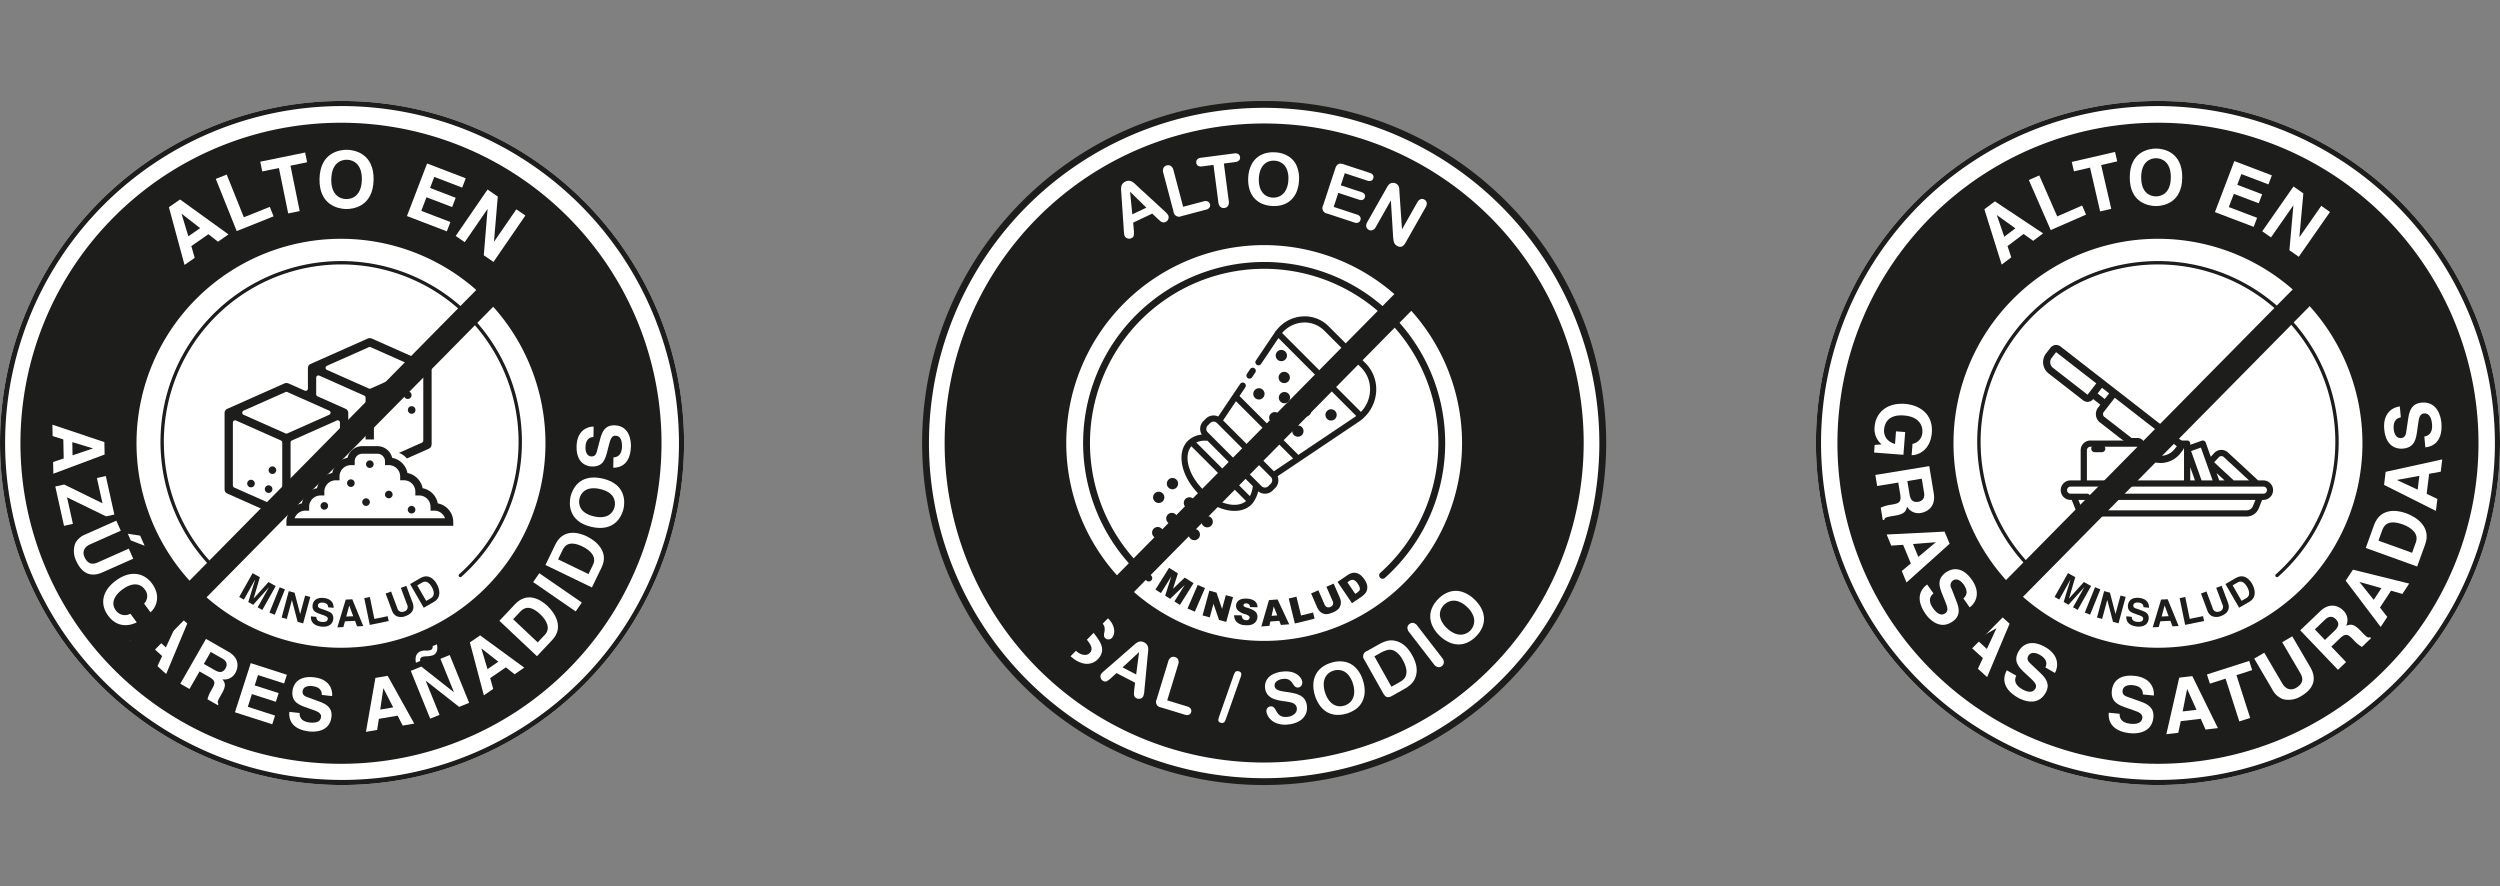 <svg xmlns="http://www.w3.org/2000/svg" width="743.241" height="263.408" viewBox="0 0 743.241 263.408"><rect x="0" y="0" width="743.241" height="263.408" fill="#808080" stroke="none"/><g transform="translate(-553.623 -244.512)"><path d="M655.309,477.9A101.684,101.684,0,1,1,756.995,376.215,101.8,101.8,0,0,1,655.309,477.9" fill="#fff"></path><path d="M654.994,281a95.294,95.294,0,1,0,95.295,95.3A95.295,95.295,0,0,0,654.994,281m-.9,156.079a60.79,60.79,0,1,1,61.687-59.88,60.793,60.793,0,0,1-61.687,59.88" fill="#1d1d1b"></path><path d="M611.51,321.171l-3.027,2.1-4.645-17.16,3.314-2.3,14.4,10.39-3.123,2.168-2.848-2.224-5.078,3.524Zm-1.892-6.406,3.505-2.434-5.482-4.257-.038.026Z" fill="#fff"></path><path d="M626.117,309.108l7.716-3.093,1.127,2.811L624,313.219,617.776,297.7l3.244-1.3Z" fill="#fff"></path><path d="M642.725,307.266l-3.425.7-2.755-13.5-4.953,1.012-.593-2.9,13.336-2.721.59,2.9-4.953,1.01Z" fill="#fff"></path><path d="M656.844,289.044c2.214.048,8.017,1.129,7.847,8.979s-6.016,8.681-8.227,8.633-8.019-1.129-7.849-8.982,6.016-8.678,8.229-8.63m-.319,14.652c1.889.042,4.571-1.066,4.672-5.75s-2.53-5.905-4.417-5.944-4.567,1.065-4.671,5.749,2.53,5.9,4.416,5.945" fill="#fff"></path><path d="M691.028,300.283l-8.293-3.178-1.26,3.287,7.618,2.92-1.058,2.761-7.621-2.915-1.549,4.047,8.662,3.319-1.063,2.764-11.859-4.546,5.99-15.627,11.489,4.406Z" fill="#fff"></path><path d="M707.124,306.738l2.689,1.847-9.476,13.8-2.883-1.98,1.127-13.708-.037-.024-6.757,9.837-2.689-1.847,9.476-13.8,3.035,2.086-1.121,13.371.037.024Z" fill="#fff"></path><path d="M681.85,377.161a1.377,1.377,0,0,0,.032-.231c.043-.2.059-.252.067-.3l-.008-22.762a1.245,1.245,0,0,0-.088-.412l-.043-.1a1.4,1.4,0,0,0-.191-.293,1.321,1.321,0,0,0-.425-.332l-17.043-7.576a.72.72,0,0,1-.091-.021,1.1,1.1,0,0,0-.273-.061c-.171-.039-.24-.056-.306-.064.048.008-.011.019-.069.035a1.893,1.893,0,0,0-.372.08l-17.112,7.6a1.164,1.164,0,0,0-.359.24,1.733,1.733,0,0,0-.261.363,1.43,1.43,0,0,0-.146.553v6.159a.664.664,0,0,1-.3.561.675.675,0,0,1-.635.051l-4.894-2.174c-.192-.045-.38-.082-.572-.117a.928.928,0,0,0-.122.027,1.933,1.933,0,0,0-.375.08l-17.109,7.6a1.19,1.19,0,0,0-.356.238,1.783,1.783,0,0,0-.266.365,1.383,1.383,0,0,0-.144.555v22.854a1.162,1.162,0,0,1,.051.248.5.5,0,0,0,.125.337,2.533,2.533,0,0,0,.218.316c.008.006.1.064.194.12l.162.117,17.072,7.589c.027.008.051.019.075.027a1.6,1.6,0,0,0,.494.1,1.156,1.156,0,0,0,.4-.085l.292.608-.2-.626,17.118-7.608a1.765,1.765,0,0,1,.178-.125,1.413,1.413,0,0,0,.268-.189.49.49,0,0,1,.061-.125,2.142,2.142,0,0,0,.175-.281c0-.022.024-.125.032-.229.04-.194.056-.247.064-.3l-.008-6.069a.675.675,0,0,1,.306-.56.664.664,0,0,1,.635-.048l4.884,2.171c.026.01.05.018.074.029a1.624,1.624,0,0,0,.494.1,1.149,1.149,0,0,0,.41-.085.979.979,0,0,1,.148-.045l17.057-7.579a2.043,2.043,0,0,1,.173-.125,1.256,1.256,0,0,0,.271-.191h0c-.011,0,.032-.061.066-.128a1.544,1.544,0,0,0,.173-.276m-44.314,17.607a.671.671,0,0,1-.67.669.635.635,0,0,1-.271-.058l-13.341-5.928a.673.673,0,0,1-.4-.611v-18.7a.67.67,0,0,1,.941-.611l13.341,5.928a.674.674,0,0,1,.4.612Zm1.507-21.412a.659.659,0,0,1-.545,0l-12.46-5.54a.67.67,0,0,1,0-1.223l12.46-5.532a.672.672,0,0,1,.545,0L651.5,366.6a.667.667,0,0,1,0,1.222Zm15.645,15.489a.668.668,0,0,1-.4.611l-13.342,5.928a.633.633,0,0,1-.268.059.651.651,0,0,1-.364-.109.661.661,0,0,1-.306-.561V376.067a.671.671,0,0,1,.4-.612l13.342-5.928a.669.669,0,0,1,.94.611Zm7.624-7.422a.667.667,0,0,1-.941.611l-3.813-1.7a.672.672,0,0,1-.4-.611V367.213a1.233,1.233,0,0,0-.138-.537,1.348,1.348,0,0,0-.183-.274,1.224,1.224,0,0,0-.42-.329l-8.392-3.728a.672.672,0,0,1-.4-.611V356.8a.674.674,0,0,1,.3-.56.665.665,0,0,1,.638-.051l13.342,5.929a.669.669,0,0,1,.4.611Zm1.509-21.411a.669.669,0,0,1-.545,0l-12.459-5.538a.667.667,0,0,1,0-1.222l12.459-5.533a.672.672,0,0,1,.545,0l12.46,5.538a.668.668,0,0,1,0,1.222ZM679.464,375.5a.667.667,0,0,1-.4.611l-13.342,5.929a.651.651,0,0,1-.271.058.663.663,0,0,1-.667-.67v-18.7a.67.67,0,0,1,.4-.611l13.339-5.928a.67.67,0,0,1,.941.611Z" fill="#1d1d1b"></path><path d="M685.276,393.605c-.5-2.482-1.544-4.143-4.217-4.611a6.273,6.273,0,0,0-5.078-5c-.508-2.49-1.969-4.6-4.655-5.06a5.206,5.206,0,0,0-5.126-3.77h-5.251a5.212,5.212,0,0,0-5.128,3.77c-2.684.457-4.145,2.57-4.653,5.06a5.919,5.919,0,0,0-4.945,4.806c-2.67.468-3.832,2.27-4.334,4.751-1.6.184-4.807,3.117-4.812,6.062v1.219h52.7v-1.219a6.015,6.015,0,0,0-4.506-6.011" fill="#fff"></path><path d="M663.574,381.382h0a1.128,1.128,0,1,1-1.13,1.129,1.13,1.13,0,0,1,1.13-1.129" fill="#1d1d1b"></path><path d="M657.935,387.02h0a1.129,1.129,0,1,1-1.129,1.13,1.131,1.131,0,0,1,1.129-1.13" fill="#1d1d1b"></path><path d="M669.214,390.4h0a1.128,1.128,0,1,1-1.13,1.129,1.13,1.13,0,0,1,1.13-1.129" fill="#1d1d1b"></path><path d="M683.775,394.165a5.659,5.659,0,0,0-4.512-4.512,5.658,5.658,0,0,0-4.512-4.512,5.659,5.659,0,0,0-4.536-4.512,4.524,4.524,0,0,0-4.392-3.478h-4.5a4.523,4.523,0,0,0-4.393,3.478,5.659,5.659,0,0,0-4.536,4.512,5.655,5.655,0,0,0-4.512,4.512,5.655,5.655,0,0,0-4.512,4.512,5.643,5.643,0,0,0-4.6,5.543v1.129h49.609v-1.129a5.643,5.643,0,0,0-4.6-5.543m-17.952-14.758a2.255,2.255,0,0,1,2.255,2.256v1.129h1.13a3.382,3.382,0,0,1,3.382,3.38v1.13h1.127a3.386,3.386,0,0,1,3.385,3.382v1.129h1.127a3.384,3.384,0,0,1,3.383,3.383v1.129h1.129a3.394,3.394,0,0,1,3.191,2.256H641.217a3.388,3.388,0,0,1,3.191-2.256h1.127V395.2a3.385,3.385,0,0,1,3.385-3.383h1.127v-1.129a3.386,3.386,0,0,1,3.382-3.382h1.13v-1.13a3.382,3.382,0,0,1,3.382-3.38h1.13v-1.129a2.255,2.255,0,0,1,2.256-2.256h2.248" fill="#1d1d1b"></path><path d="M662.447,392.66h0a1.128,1.128,0,1,1-1.13,1.13,1.131,1.131,0,0,1,1.13-1.13" fill="#1d1d1b"></path><path d="M675.981,394.915h0a1.128,1.128,0,1,1-1.129,1.13,1.13,1.13,0,0,1,1.129-1.13" fill="#1d1d1b"></path><path d="M650.04,393.788h0a1.128,1.128,0,1,1-1.13,1.129,1.13,1.13,0,0,1,1.13-1.129" fill="#1d1d1b"></path><path d="M674.853,360.866h0a1.128,1.128,0,1,1-1.129,1.129,1.131,1.131,0,0,1,1.129-1.129" fill="#1d1d1b"></path><path d="M633.483,388.8h0a1.128,1.128,0,1,1-1.13,1.13,1.131,1.131,0,0,1,1.13-1.13" fill="#1d1d1b"></path><path d="M676.015,365.271h0a1.128,1.128,0,1,1-1.13,1.13,1.13,1.13,0,0,1,1.13-1.13" fill="#1d1d1b"></path><path d="M634.61,383.165h0a1.128,1.128,0,1,1-1.129,1.129,1.131,1.131,0,0,1,1.129-1.129" fill="#1d1d1b"></path><path d="M628.242,387.145h0a1.129,1.129,0,1,1-1.13,1.13,1.131,1.131,0,0,1,1.13-1.13" fill="#1d1d1b"></path><path d="M670.341,363.016h0a1.128,1.128,0,1,1-1.129,1.129,1.13,1.13,0,0,1,1.129-1.129" fill="#1d1d1b"></path><path d="M569.266,374.145l-.064-3.377,15.449,5.176.072,3.7-15.239,5.7-.067-3.484,3.144-1.042-.109-5.662Zm5.851,1.812.077,3.912,6.032-2.02v-.042Z" fill="#fff"></path><path d="M572.655,400.843l-2.593-11.7,2.647-.587,11.391,5.591-1.669-7.528,2.647-.59,2.54,11.447-2.461.55-11.6-5.655,1.746,7.881Z" fill="#fff"></path><path d="M584.116,414.664c-3.694,1.644-6.263.122-7.837-3.412a6.57,6.57,0,0,1-.284-5.208,5.594,5.594,0,0,1,2.913-2.607L588.2,399.3l1.329,2.989-9.1,4.05c-1.953.868-2.309,2.383-1.7,3.749.9,2.011,2.238,2.4,3.935,1.642l9.24-4.108,1.328,2.987Zm8.378-9.505-.877-1.975,3.667.569,1.336,3.008Z" fill="#fff"></path><path d="M596.461,423.962a3.116,3.116,0,0,0,.121-4.307c-.911-1.244-3.082-2.461-6.576.111-2.224,1.634-3.576,3.981-1.966,6.17a3.271,3.271,0,0,0,4.339,1.026l1.9,2.586c-3.066,1.461-6.236,1.083-8.519-2.018-2.418-3.289-1.932-7.286,2.341-10.426,4.323-3.178,8.365-2.3,10.708.884,2.724,3.7,1.276,7.077-.446,8.557Z" fill="#fff"></path><path d="M594.711,437.382l-2.5-2.264,14.346-7.711,2.742,2.479-6.281,15.006-2.583-2.339,1.392-3.005-4.2-3.794Zm5.325-3.021,2.9,2.623,2.66-5.777-.029-.027Z" fill="#fff"></path><path d="M614.862,434.455l6.736,3.861c3.545,2.03,2.7,5.019,2.036,6.17a3.667,3.667,0,0,1-3.878,1.99c.819,1.111,1.178,1.86-.249,4.347-1.114,1.945-1.392,2.429-.925,2.992l-.2.351L615.3,452.4a10.364,10.364,0,0,1,1.246-2.859c1.042-1.817,1.336-2.588-.726-3.768l-2.874-1.647-2.99,5.213-2.726-1.565Zm2.633,9.3c1.449.829,2.44.734,3.2-.584.4-.7.683-1.924-.951-2.86l-3.471-1.987-2.04,3.563Z" fill="#fff"></path><path d="M638.082,447.706l-7.751-2.5-.988,3.072,7.119,2.293-.829,2.583-7.121-2.291-1.217,3.784,8.1,2.607-.832,2.583L623.47,456.27l4.7-14.607,10.743,3.46Z" fill="#fff"></path><path d="M642.707,456.489c-.074.851.17,2.514,2.952,2.825,1.51.167,3.229-.006,3.41-1.621.132-1.188-.981-1.634-2.551-2.2l-1.6-.564c-2.4-.847-4.716-1.668-4.342-5.022.189-1.7,1.438-4.594,6.388-4.041,4.672.521,5.586,3.72,5.4,5.593l-3.058-.343c-.008-.688-.083-2.333-2.867-2.644-1.212-.132-2.7.149-2.86,1.534-.132,1.187.816,1.551,1.438,1.772l3.614,1.329c2.025.744,3.845,1.806,3.537,4.546-.511,4.589-5.23,4.469-6.569,4.321-5.567-.622-6.165-3.936-5.952-5.828Z" fill="#fff"></path><path d="M665.744,461.519l-3.327.569,2.814-16.037,3.643-.621,7.9,14.21-3.433.582-1.5-2.947-5.58.949Zm.92-6.051,3.852-.653-2.891-5.66-.045.005Z" fill="#fff"></path><path d="M684.556,440.377l2.769-1.127,5.771,14.211-2.968,1.206-9.914-7.78-.04.016,4.116,10.135-2.771,1.126-5.772-14.21,3.128-1.271,9.659,7.6.04-.016Zm-1.034-4.307c.141.632.449,2.583-1.193,3.249a6.446,6.446,0,0,1-1.634.3,6.989,6.989,0,0,0-1.565.175,1.05,1.05,0,0,0-.585,1.23l-1.267.513a4.325,4.325,0,0,1-.037-1.738,2.3,2.3,0,0,1,1.443-1.668,3.942,3.942,0,0,1,1.578-.2,3.8,3.8,0,0,0,1.363-.165.971.971,0,0,0,.611-1.169Z" fill="#fff"></path><path d="M700.255,449.323l-2.783,1.908-4.161-15.739,3.048-2.085L709.483,443l-2.872,1.967-2.6-2.052-4.663,3.2Zm-1.7-5.878,3.223-2.208-5-3.927-.037.024Z" fill="#fff"></path><path d="M702.092,429.074l4.645-4.93c3.547-3.762,7.482-1.522,9.6.473,2.394,2.256,4.953,6.457,1.48,10.143l-4.56,4.836Zm11.389,6.419,2.141-2.272c1.789-1.894.476-4.333-1.36-6.066-3.3-3.106-5.041-1.783-5.979-.789l-2.11,2.24Z" fill="#fff"></path><rect width="3.207" height="15.355" transform="translate(712.133 417.572) rotate(-55.424)" fill="#fff"></rect><path d="M715.786,412.484l2.947-6.1c2.253-4.656,6.68-3.7,9.3-2.437,2.962,1.432,6.666,4.666,4.461,9.231l-2.894,5.982Zm12.795,2.7,1.357-2.809c1.138-2.349-.85-4.281-3.119-5.378-4.079-1.972-5.346-.186-5.942,1.044l-1.339,2.769Z" fill="#fff"></path><path d="M723.247,392.156c.457-1.98,2.511-6.988,9.529-5.37s6.67,7.02,6.215,9-2.511,6.985-9.529,5.367-6.669-7.02-6.215-9m13.1,3.019c.388-1.688-.106-4.3-4.291-5.267s-5.774,1.169-6.162,2.856.106,4.3,4.289,5.267,5.776-1.169,6.164-2.856" fill="#fff"></path><path d="M736,380.483c.856-.005,2.487-.4,2.54-3.2.03-1.518-.3-3.213-1.923-3.245-1.2-.024-1.539,1.124-1.956,2.74l-.417,1.639c-.625,2.469-1.225,4.852-4.6,4.783-1.711-.032-4.706-1.01-4.607-5.989.09-4.7,3.191-5.9,5.072-5.886l-.058,3.077c-.686.072-2.314.3-2.37,3.1-.024,1.22.4,2.681,1.785,2.708,1.2.021,1.475-.954,1.635-1.592l.991-3.723c.555-2.083,1.448-3.991,4.2-3.938,4.616.091,4.929,4.8,4.906,6.146-.112,5.6-3.356,6.5-5.256,6.46Z" fill="#fff"></path><path d="M655.309,477.9A101.684,101.684,0,1,1,756.995,376.217,101.8,101.8,0,0,1,655.309,477.9m0-201.852A100.167,100.167,0,1,0,755.478,376.217,100.282,100.282,0,0,0,655.309,276.048" fill="#1d1d1b"></path><path d="M620.012,416.413a.5.5,0,0,1-.329-.122,53.729,53.729,0,1,1,71.149-.343.5.5,0,1,1-.664-.744,52.729,52.729,0,1,0-69.826.335.5.5,0,0,1-.33.874" fill="#1d1d1b"></path><path d="M631.613,425.847l-1.382-.776,3.324-5.923-.019-.011-4.647,5.179-1.451-.816,2.033-6.646-.021-.01-3.324,5.923-1.385-.776,3.981-7.087,2.163,1.215-1.855,6.305.019.011,4.4-4.879,2.144,1.2Z" fill="#1d1d1b"></path><rect width="8.124" height="1.696" transform="matrix(0.374, -0.927, 0.927, 0.374, 633.729, 426.636)" fill="#1d1d1b"></rect><path d="M644.344,421.573l1.531.417-2.128,7.852-1.64-.444-1.688-6.47-.021-.005-1.517,5.6-1.531-.415,2.126-7.854,1.727.468,1.637,6.314.021.005Z" fill="#1d1d1b"></path><path d="M647.692,427.919c-.037.452.1,1.332,1.573,1.488.8.082,1.712-.013,1.8-.871.066-.63-.523-.864-1.358-1.156l-.847-.293c-1.273-.443-2.506-.868-2.317-2.646.093-.9.746-2.44,3.371-2.163,2.477.26,2.971,1.95,2.876,2.944l-1.621-.17c-.006-.367-.051-1.235-1.526-1.392-.643-.067-1.434.09-1.511.823-.067.628.438.819.767.933l1.919.691c1.076.388,2.043.946,1.889,2.4-.255,2.431-2.755,2.386-3.465,2.312-2.949-.311-3.279-2.065-3.172-3.067Z" fill="#1d1d1b"></path><path d="M655.7,430.936l-1.783.091,2.487-8.254,1.953-.1,3.261,7.969-1.839.09-.6-1.645-2.995.149Zm.864-3.122,2.067-.1-1.164-3.157h-.024Z" fill="#1d1d1b"></path><path d="M664.92,428.514l3.957-.813.3,1.44-5.62,1.159-1.639-7.961,1.663-.343Z" fill="#1d1d1b"></path><path d="M676.267,423.633c.749,2.007-.138,3.319-2.057,4.037a3.48,3.48,0,0,1-2.766-.016,2.986,2.986,0,0,1-1.286-1.624l-1.889-5.054,1.623-.606,1.85,4.945a1.422,1.422,0,0,0,1.931,1.018,1.4,1.4,0,0,0,.994-2.027l-1.878-5.02,1.623-.608Z" fill="#1d1d1b"></path><path d="M675.534,418.154l3.108-1.794c2.376-1.368,4.031.37,4.8,1.7.872,1.509,1.531,4.033-.794,5.375L679.6,425.2Zm4.8,5,1.432-.827c1.2-.691.9-2.128.234-3.287-1.2-2.08-2.285-1.674-2.915-1.312l-1.411.815Z" fill="#1d1d1b"></path><line x1="127.671" y2="129.425" transform="translate(591.473 311.503)" fill="#fff"></line><rect width="181.799" height="7.086" transform="translate(588.951 438.44) rotate(-45.391)" fill="#1d1d1b"></rect><circle cx="100.669" cy="100.669" r="100.669" transform="translate(797.749 430.275) rotate(-67.316)" fill="#fff"></circle><path d="M929.453,477.9a101.685,101.685,0,1,1,101.685-101.685A101.8,101.8,0,0,1,929.453,477.9Zm0-201.338a99.653,99.653,0,1,0,99.653,99.653A99.765,99.765,0,0,0,929.453,276.563Z" fill="#1d1d1b"></path><path d="M929.453,282.239a93.977,93.977,0,1,0,93.977,93.977A93.977,93.977,0,0,0,929.453,282.239Zm0,153.826a59.85,59.85,0,1,1,59.85-59.849A59.849,59.849,0,0,1,929.453,436.065Z" fill="#1d1d1b"></path><path d="M929.453,471.209a94.993,94.993,0,1,1,94.994-94.993A95.1,95.1,0,0,1,929.453,471.209Zm0-187.955a92.962,92.962,0,1,0,92.962,92.962A93.067,93.067,0,0,0,929.453,283.254Zm0,153.827a60.865,60.865,0,1,1,60.866-60.865A60.933,60.933,0,0,1,929.453,437.081Zm0-119.7a58.834,58.834,0,1,0,58.834,58.834A58.9,58.9,0,0,0,929.453,317.382Z" fill="#1d1d1b"></path><path d="M895.158,417.383a1.011,1.011,0,0,1-.66-.243,53.82,53.82,0,1,1,70.854-.826A1.015,1.015,0,1,1,964,414.8a51.788,51.788,0,1,0-68.177.793,1.016,1.016,0,0,1-.661,1.788Z" fill="#1d1d1b"></path><path d="M901.18,413.325l2.63,1.647-1.452,4.573,3.473-3.306,2.628,1.646-4.054,6.471-1.637-1.025,3.091-4.936-4.353,4.145-1.482-.929,1.832-5.724-3.092,4.936-1.637-1.026Z" fill="#1d1d1b"></path><path d="M909.693,418.412l2.171.938-3.028,7.01-2.171-.938Z" fill="#1d1d1b"></path><path d="M913.157,420.112l2.125.583,1.656,4.835,1.116-4.075,2.146.588-2.02,7.365-2.144-.588-1.65-4.8-1.108,4.044-2.14-.586Z" fill="#1d1d1b"></path><path d="M920.539,427.411l2.249.063a1.71,1.71,0,0,0,.221.857,1.244,1.244,0,0,0,1,.555,1.15,1.15,0,0,0,.8-.165.707.707,0,0,0,.322-.522.7.7,0,0,0-.211-.553,3,3,0,0,0-1.164-.55,5.151,5.151,0,0,1-2.121-1.123,1.869,1.869,0,0,1-.531-1.529,2,2,0,0,1,.441-1.077,2.256,2.256,0,0,1,1.1-.726,4.8,4.8,0,0,1,1.9-.13,3.854,3.854,0,0,1,2.174.744,2.354,2.354,0,0,1,.754,1.808l-2.227-.071a1.04,1.04,0,0,0-1.063-1.086.953.953,0,0,0-.633.118.534.534,0,0,0-.246.4.426.426,0,0,0,.142.342,1.928,1.928,0,0,0,.763.353,9.872,9.872,0,0,1,2.146.872,2.323,2.323,0,0,1,.894.93,2.143,2.143,0,0,1,.2,1.154,2.4,2.4,0,0,1-.527,1.311,2.54,2.54,0,0,1-1.215.834,4.6,4.6,0,0,1-1.86.154,3.787,3.787,0,0,1-2.619-.991A2.964,2.964,0,0,1,920.539,427.411Z" fill="#1d1d1b"></path><path d="M933.954,429.084l-2.67.206-.275,1.286-2.4.185,2.272-7.834,2.567-.2,3.449,7.393-2.464.189Zm-.615-1.608-1.051-2.672-.62,2.8Z" fill="#1d1d1b"></path><path d="M936.758,422.46l2.292-.563,1.372,5.59,3.577-.878.448,1.826-5.868,1.44Z" fill="#1d1d1b"></path><path d="M947.954,418.954l2.157-.943,1.822,4.168a3.838,3.838,0,0,1,.319,1.256,2.764,2.764,0,0,1-.185,1.228,2.629,2.629,0,0,1-.613.959,4.777,4.777,0,0,1-1.411.895,10.721,10.721,0,0,1-1.146.416,3.19,3.19,0,0,1-1.133.157,2.748,2.748,0,0,1-1.006-.279,2.41,2.41,0,0,1-.813-.605,4.54,4.54,0,0,1-.718-1.1l-1.822-4.168,2.157-.943,1.866,4.267a1.323,1.323,0,0,0,.708.755,1.49,1.49,0,0,0,1.759-.762,1.326,1.326,0,0,0-.076-1.038Z" fill="#1d1d1b"></path><path d="M951.273,417.51l2.9-1.965a4.193,4.193,0,0,1,1.545-.707,2.733,2.733,0,0,1,1.326.077,3.35,3.35,0,0,1,1.186.675,5.663,5.663,0,0,1,.985,1.12,5.12,5.12,0,0,1,.834,1.728,3.145,3.145,0,0,1-.007,1.37,2.523,2.523,0,0,1-.539,1.1,5.5,5.5,0,0,1-1.048.961l-2.9,1.966Zm2.924.109,2.339,3.454.479-.324a2.431,2.431,0,0,0,.779-.725,1.111,1.111,0,0,0,.085-.75,3.589,3.589,0,0,0-.6-1.2,2.582,2.582,0,0,0-1.26-1.155,1.676,1.676,0,0,0-1.338.366Z" fill="#1d1d1b"></path><path d="M897.682,309.45l-1.5-1.435-5.672,2.687.182,2.105a6.928,6.928,0,0,1,0,1.729,1.176,1.176,0,0,1-.731.795,1.468,1.468,0,0,1-1.127.056,1.325,1.325,0,0,1-.829-.691,2.2,2.2,0,0,1-.184-.635c-.033-.233-.062-.566-.087-1l-.724-10.751q-.033-.462-.078-1.11a5.291,5.291,0,0,1,.027-1.126,2.039,2.039,0,0,1,.36-.887,2.156,2.156,0,0,1,.87-.686,2.191,2.191,0,0,1,1.091-.243,2.107,2.107,0,0,1,.91.273,4.537,4.537,0,0,1,.768.564c.238.216.55.51.934.879l7.911,7.276a5,5,0,0,1,1.136,1.29,1.371,1.371,0,0,1,.017,1.082,1.471,1.471,0,0,1-.784.867,1.4,1.4,0,0,1-.627.151,1.294,1.294,0,0,1-.553-.133,3.319,3.319,0,0,1-.645-.464C898.1,309.823,897.873,309.624,897.682,309.45Zm-7.431-1.221,4.169-1.975-4.831-4.761Z" fill="#fff"></path><path d="M902.494,295.123l2.872,10.863,6.129-1.621a1.679,1.679,0,0,1,1.219.059,1.2,1.2,0,0,1,.629.793,1.173,1.173,0,0,1-.152.993,1.718,1.718,0,0,1-1.039.639l-7.3,1.93a1.637,1.637,0,0,1-2.343-1.363l-3.038-11.494a2.067,2.067,0,0,1,.049-1.484,1.434,1.434,0,0,1,.963-.744,1.485,1.485,0,0,1,1.224.161A2.032,2.032,0,0,1,902.494,295.123Z" fill="#fff"></path><path d="M920.861,292.692l-3.383.442,1.451,11.12a2.07,2.07,0,0,1-.242,1.482,1.457,1.457,0,0,1-1.047.609,1.473,1.473,0,0,1-1.184-.324,2.054,2.054,0,0,1-.618-1.363l-1.451-11.121-3.384.441a1.725,1.725,0,0,1-1.225-.2,1.309,1.309,0,0,1-.227-1.866,1.757,1.757,0,0,1,1.119-.5l9.857-1.286a1.752,1.752,0,0,1,1.242.2,1.205,1.205,0,0,1,.513.878,1.179,1.179,0,0,1-.276.975A1.767,1.767,0,0,1,920.861,292.692Z" fill="#fff"></path><path d="M932.593,289.8a8.267,8.267,0,0,1,4.071,1.171,6.32,6.32,0,0,1,2.47,2.892,9.421,9.421,0,0,1,.681,4.254,10.285,10.285,0,0,1-.64,3.227,7.006,7.006,0,0,1-1.573,2.466,6.364,6.364,0,0,1-2.455,1.527,8.612,8.612,0,0,1-3.257.413,8.523,8.523,0,0,1-3.212-.739,6.452,6.452,0,0,1-2.308-1.762,7.055,7.055,0,0,1-1.324-2.625,10.352,10.352,0,0,1-.334-3.252,10,10,0,0,1,.667-3.237,7,7,0,0,1,1.6-2.453,6.394,6.394,0,0,1,2.433-1.481A8.515,8.515,0,0,1,932.593,289.8Zm4.058,8.145a7.242,7.242,0,0,0-.406-2.961,4.1,4.1,0,0,0-1.473-1.953,4.3,4.3,0,0,0-2.3-.748,4.212,4.212,0,0,0-1.747.27,3.8,3.8,0,0,0-1.417.959,4.91,4.91,0,0,0-.987,1.676,7.747,7.747,0,0,0-.444,2.336,7.977,7.977,0,0,0,.216,2.393,4.9,4.9,0,0,0,.852,1.807,3.954,3.954,0,0,0,1.338,1.113,4.4,4.4,0,0,0,3.936-.064A4.158,4.158,0,0,0,935.908,301,7.173,7.173,0,0,0,936.651,297.943Z" fill="#fff"></path><path d="M960.114,298.21l-6.691-2.2-1.186,3.6,6.161,2.029a1.54,1.54,0,0,1,.915.639,1.093,1.093,0,0,1,.07.916,1.133,1.133,0,0,1-.6.706,1.514,1.514,0,0,1-1.124-.021l-6.161-2.029-1.374,4.171,6.921,2.279a1.593,1.593,0,0,1,.948.673,1.178,1.178,0,0,1,.071.982,1.158,1.158,0,0,1-.634.729,1.592,1.592,0,0,1-1.162-.024L948.2,308a1.637,1.637,0,0,1-1.221-2.42l3.63-11.022a2.6,2.6,0,0,1,.535-.983,1.239,1.239,0,0,1,.789-.395,2.633,2.633,0,0,1,1.1.157l7.842,2.582a1.6,1.6,0,0,1,.951.663,1.119,1.119,0,0,1,.073.938,1.13,1.13,0,0,1-.62.722A1.6,1.6,0,0,1,960.114,298.21Z" fill="#fff"></path><path d="M969.686,301.821l.745,10.881,4.528-7.989a2.015,2.015,0,0,1,1-.979,1.3,1.3,0,0,1,1.124.122,1.342,1.342,0,0,1,.7.914,2,2,0,0,1-.323,1.36l-5.988,10.563q-1,1.769-2.468.938a2.25,2.25,0,0,1-.6-.479,1.922,1.922,0,0,1-.36-.647,3.678,3.678,0,0,1-.173-.806q-.047-.432-.084-.877l-.668-10.715-4.461,7.869a1.932,1.932,0,0,1-1.016.961,1.362,1.362,0,0,1-1.14-.125,1.346,1.346,0,0,1-.7-.924,1.969,1.969,0,0,1,.309-1.355l5.873-10.362a3.389,3.389,0,0,1,.734-.952,1.69,1.69,0,0,1,.958-.346,1.8,1.8,0,0,1,1.019.232,1.639,1.639,0,0,1,.836,1.055,3.8,3.8,0,0,1,.107.751C969.656,301.2,969.671,301.506,969.686,301.821Z" fill="#fff"></path><path d="M880.323,440.125a4.49,4.49,0,0,1-2.1,1.51,4.751,4.751,0,0,1-2.711.059,7.805,7.805,0,0,1-2.944-1.533,7.325,7.325,0,0,1-2.394-2.985,4.959,4.959,0,0,1-.31-2.337,3.722,3.722,0,0,1,.728-1.968,1.353,1.353,0,0,1,1.933-.211,1.18,1.18,0,0,1,.456.76,2.484,2.484,0,0,1-.122,1.086,6.234,6.234,0,0,0-.263,1.346,2.559,2.559,0,0,0,.247,1.225,3.517,3.517,0,0,0,1.069,1.251,3.646,3.646,0,0,0,2.15.885,1.927,1.927,0,0,0,1.666-.72,1.693,1.693,0,0,0,.4-1.257,2.99,2.99,0,0,0-.491-1.31,20.107,20.107,0,0,0-1.21-1.635,14.432,14.432,0,0,1-1.6-2.418,4.446,4.446,0,0,1-.508-2.195,3.651,3.651,0,0,1,.864-2.14,3.8,3.8,0,0,1,1.929-1.329,4.334,4.334,0,0,1,2.494.054,8.159,8.159,0,0,1,2.728,1.488,7.563,7.563,0,0,1,1.691,1.784,5.131,5.131,0,0,1,.76,1.784,3.856,3.856,0,0,1,.023,1.565,2.8,2.8,0,0,1-.524,1.166,1.461,1.461,0,0,1-.924.538,1.246,1.246,0,0,1-1.038-.257,1.123,1.123,0,0,1-.469-.71,3.6,3.6,0,0,1,.07-1.054,3.928,3.928,0,0,0,.053-1.677,2.921,2.921,0,0,0-1.169-1.545,3.253,3.253,0,0,0-1.842-.786,1.529,1.529,0,0,0-1.361.536,1.282,1.282,0,0,0-.3.776,2.1,2.1,0,0,0,.184.876,4.579,4.579,0,0,0,.461.844q.267.384.915,1.228a23.461,23.461,0,0,1,1.42,1.975,7.122,7.122,0,0,1,.847,1.8,3.646,3.646,0,0,1,.081,1.745A4.216,4.216,0,0,1,880.323,440.125Z" fill="#fff"></path><path d="M890.833,449.513l.238-2.036-5.509-2.865-1.55,1.4a6.872,6.872,0,0,1-1.361,1.035,1.158,1.158,0,0,1-1.063-.1,1.449,1.449,0,0,1-.718-.855,1.3,1.3,0,0,1,.05-1.066,2.129,2.129,0,0,1,.39-.525q.246-.249.733-.664l8.042-7,.83-.726a5.192,5.192,0,0,1,.9-.652,2.039,2.039,0,0,1,.915-.245,2.472,2.472,0,0,1,1.9.99,2.082,2.082,0,0,1,.328.881,4.41,4.41,0,0,1,.016.941q-.043.477-.135,1.263l-1.008,10.585a4.959,4.959,0,0,1-.338,1.667,1.36,1.36,0,0,1-.842.66,1.462,1.462,0,0,1-1.153-.1,1.4,1.4,0,0,1-.494-.4,1.271,1.271,0,0,1-.224-.516,3.227,3.227,0,0,1-.02-.786C890.788,450.063,890.81,449.768,890.833,449.513Zm-3.478-6.588,4.049,2.106.865-6.654Z" fill="#fff"></path><path d="M903.883,442.093l-3.25,10.63,6,1.833a1.657,1.657,0,0,1,.994.686,1.185,1.185,0,0,1,.115.993,1.152,1.152,0,0,1-.645.756,1.7,1.7,0,0,1-1.208,0l-7.143-2.184a1.619,1.619,0,0,1-1.259-2.367l3.44-11.248a2.044,2.044,0,0,1,.814-1.222,1.424,1.424,0,0,1,1.2-.123,1.478,1.478,0,0,1,.946.773A2.016,2.016,0,0,1,903.883,442.093Z" fill="#fff"></path><path d="M922.319,446.249,918.206,457.9q-.2.578-.347.908a1.155,1.155,0,0,1-.386.5.975.975,0,0,1-.667.125q-1.059-.106-.965-1.019a8.106,8.106,0,0,1,.328-1.171l4.1-11.657a5.335,5.335,0,0,1,.567-1.263.866.866,0,0,1,.844-.27,1.149,1.149,0,0,1,.768.329.882.882,0,0,1,.205.712A5.743,5.743,0,0,1,922.319,446.249Z" fill="#fff"></path><path d="M942.171,454.464a4.49,4.49,0,0,1-.463,2.549,4.727,4.727,0,0,1-1.907,1.928,7.833,7.833,0,0,1-3.182.947,7.352,7.352,0,0,1-3.8-.479,4.981,4.981,0,0,1-1.847-1.464,3.724,3.724,0,0,1-.846-1.921,1.352,1.352,0,0,1,1.243-1.5,1.183,1.183,0,0,1,.855.228,2.478,2.478,0,0,1,.667.866,6.24,6.24,0,0,0,.748,1.15,2.572,2.572,0,0,0,1.029.709,3.517,3.517,0,0,0,1.639.155,3.644,3.644,0,0,0,2.16-.86,1.929,1.929,0,0,0,.7-1.676,1.691,1.691,0,0,0-.584-1.182,2.992,2.992,0,0,0-1.265-.6q-.754-.177-2.006-.335a14.328,14.328,0,0,1-2.832-.622,4.453,4.453,0,0,1-1.891-1.224,3.655,3.655,0,0,1-.868-2.139,3.8,3.8,0,0,1,.461-2.3,4.332,4.332,0,0,1,1.83-1.7,8.157,8.157,0,0,1,3-.828,7.6,7.6,0,0,1,2.455.105,5.147,5.147,0,0,1,1.787.754,3.87,3.87,0,0,1,1.1,1.108,2.792,2.792,0,0,1,.434,1.2,1.467,1.467,0,0,1-.289,1.029,1.245,1.245,0,0,1-.925.537,1.121,1.121,0,0,1-.83-.184,3.544,3.544,0,0,1-.683-.8,3.929,3.929,0,0,0-1.129-1.243,2.926,2.926,0,0,0-1.914-.3,3.258,3.258,0,0,0-1.871.715,1.534,1.534,0,0,0-.6,1.333,1.285,1.285,0,0,0,.328.763,2.069,2.069,0,0,0,.741.5,4.546,4.546,0,0,0,.919.286q.457.092,1.51.247a23.147,23.147,0,0,1,2.394.431,7.122,7.122,0,0,1,1.861.7,3.647,3.647,0,0,1,1.271,1.2A4.218,4.218,0,0,1,942.171,454.464Z" fill="#fff"></path><path d="M949.32,441.567a8.156,8.156,0,0,1,4.181-.285,6.241,6.241,0,0,1,3.273,1.855,9.335,9.335,0,0,1,2.07,3.727,10.2,10.2,0,0,1,.494,3.217,6.969,6.969,0,0,1-.631,2.823,6.265,6.265,0,0,1-1.768,2.249,9.287,9.287,0,0,1-6.125,1.88,6.377,6.377,0,0,1-2.741-.858,6.986,6.986,0,0,1-2.118-1.995,10.232,10.232,0,0,1-1.408-2.913,9.851,9.851,0,0,1-.472-3.234,6.9,6.9,0,0,1,.659-2.82,6.326,6.326,0,0,1,1.762-2.2A8.407,8.407,0,0,1,949.32,441.567Zm6.522,6.2a7.149,7.149,0,0,0-1.377-2.617,4.043,4.043,0,0,0-2.027-1.318,4.252,4.252,0,0,0-2.391.08,4.168,4.168,0,0,0-1.534.841,3.763,3.763,0,0,0-.993,1.37,4.826,4.826,0,0,0-.352,1.892,7.694,7.694,0,0,0,.374,2.321,7.931,7.931,0,0,0,1.01,2.153,4.836,4.836,0,0,0,1.4,1.392,3.883,3.883,0,0,0,1.62.584,4.34,4.34,0,0,0,3.638-1.388,4.107,4.107,0,0,0,.971-2.22A7.087,7.087,0,0,0,955.842,447.771Z" fill="#fff"></path><path d="M959.978,438.089l3.517-1.973a10.841,10.841,0,0,1,2.495-1.065,4.958,4.958,0,0,1,2.316-.045q3.079.613,5.118,4.247a12.176,12.176,0,0,1,1.02,2.307,7.439,7.439,0,0,1,.357,2.147,6.372,6.372,0,0,1-.321,2.049,5.282,5.282,0,0,1-.738,1.43,6.1,6.1,0,0,1-1.138,1.176,11.972,11.972,0,0,1-1.583,1.043l-3.516,1.973a2.528,2.528,0,0,1-1.234.4,1.19,1.19,0,0,1-.838-.354,4.57,4.57,0,0,1-.7-.986l-5.48-9.767a1.624,1.624,0,0,1,.726-2.581Zm2.243,1.549,5.072,9.04,2.044-1.147c.448-.251.793-.461,1.033-.627a3.828,3.828,0,0,0,.689-.625,2.468,2.468,0,0,0,.479-.807q.711-1.9-.858-4.7a6.66,6.66,0,0,0-2.252-2.619,3.038,3.038,0,0,0-2.168-.426,8.326,8.326,0,0,0-2.259.915Z" fill="#fff"></path><path d="M979.908,441.985l-7.346-9.529a2.03,2.03,0,0,1-.521-1.374,1.424,1.424,0,0,1,.588-1.045,1.48,1.48,0,0,1,1.179-.324,2.011,2.011,0,0,1,1.2.854l7.346,9.529a2.029,2.029,0,0,1,.523,1.387,1.463,1.463,0,0,1-.609,1.061,1.422,1.422,0,0,1-1.16.3A2.038,2.038,0,0,1,979.908,441.985Z" fill="#fff"></path><path d="M981.073,422.734a8.148,8.148,0,0,1,3.513-2.284,6.252,6.252,0,0,1,3.763.028,9.328,9.328,0,0,1,3.622,2.248,10.185,10.185,0,0,1,2,2.57,6.96,6.96,0,0,1,.823,2.774,6.294,6.294,0,0,1-.45,2.826,8.509,8.509,0,0,1-1.8,2.7,8.421,8.421,0,0,1-2.634,1.922,6.38,6.38,0,0,1-2.812.584,6.965,6.965,0,0,1-2.82-.713,10.251,10.251,0,0,1-2.648-1.858,9.882,9.882,0,0,1-1.986-2.6,6.924,6.924,0,0,1-.8-2.785,6.307,6.307,0,0,1,.47-2.778A8.392,8.392,0,0,1,981.073,422.734Zm8.717,2.246a7.176,7.176,0,0,0-2.476-1.616,4.047,4.047,0,0,0-2.413-.166,4.258,4.258,0,0,0-2.05,1.234,4.175,4.175,0,0,0-.931,1.48,3.765,3.765,0,0,0-.2,1.681,4.84,4.84,0,0,0,.613,1.824,7.7,7.7,0,0,0,1.457,1.846,7.935,7.935,0,0,0,1.929,1.389,4.832,4.832,0,0,0,1.9.534,3.881,3.881,0,0,0,1.7-.278,4.1,4.1,0,0,0,2.271-5.395A7.089,7.089,0,0,0,989.79,424.98Z" fill="#fff"></path><path d="M959.584,352.485l-10.995-11a10.053,10.053,0,0,0-8.116-2.879,10.622,10.622,0,0,0-7.47,4.223.754.754,0,0,0-.122.08.906.906,0,0,0-.214.363c-.005.009-.012.015-.018.024l-5.651,8.4a.918.918,0,1,0,1.524,1.025l5.177-7.7,23.129,23.152c-.09.064-.172.137-.265.2l-16.946,11.374-17.495-17.511,1.723-2.562a.92.92,0,0,0-.112-1.161.853.853,0,0,0-.138-.114.918.918,0,0,0-1.274.25l-6.519,9.692a3.254,3.254,0,0,0-3.688.632l-.739.738a3.258,3.258,0,0,0-.461,4.017,6.647,6.647,0,0,0-4.155,1.859c-3.456,3.453-2.026,10.509,3.188,15.728s12.269,6.656,15.725,3.2c.111-.112.219-.243.326-.375.008-.008.02-.011.029-.019s.023-.04.039-.059a9.484,9.484,0,0,0,1.618-3.474,3.253,3.253,0,0,0,4.306-.247l.738-.738a3.259,3.259,0,0,0,.723-3.508l24.135-16.2a11.9,11.9,0,0,0,1.145-.875.935.935,0,0,0,.147-.1c.024-.025.033-.057.054-.083a11.593,11.593,0,0,0,3.788-7.488A10.977,10.977,0,0,0,959.584,352.485ZM938.063,380.79l-5.708,3.831-15.114-15.128,3.836-5.7ZM925.21,392.007l-15.944-15.959a6.255,6.255,0,0,1,3.069-.511.843.843,0,0,0,.236-.018l13.5,13.515A7.721,7.721,0,0,1,925.21,392.007Zm-13.963-1.991c-4.346-4.349-5.817-9.985-3.442-12.832l16.27,16.287C921.227,395.843,915.593,394.366,911.247,390.016Zm20.183-1.709-.739.738a1.423,1.423,0,0,1-2.012,0l-16.007-16.022a1.424,1.424,0,0,1,0-2.011l.739-.738a1.424,1.424,0,0,1,2.012,0L931.431,386.3A1.425,1.425,0,0,1,931.43,388.307Zm29.462-27.131a9.749,9.749,0,0,1-2.666,5.8L934.784,343.51a8.793,8.793,0,0,1,5.865-3.081,8.229,8.229,0,0,1,6.641,2.349l10.995,11.006A9.151,9.151,0,0,1,960.892,361.176Z" fill="#1d1d1b"></path><path d="M924.586,356.928a.918.918,0,0,0,1.274-.251l.952-1.415a.916.916,0,0,0-.112-1.161.947.947,0,0,0-.137-.113.919.919,0,0,0-1.275.249l-.952,1.416A.918.918,0,0,0,924.586,356.928Z" fill="#1d1d1b"></path><path d="M911.332,398.433a1.675,1.675,0,1,0,2.369,0A1.674,1.674,0,0,0,911.332,398.433Z" fill="#1d1d1b"></path><path d="M907.51,402.251a1.675,1.675,0,1,0,2.369,0A1.676,1.676,0,0,0,907.51,402.251Z" fill="#1d1d1b"></path><path d="M900.828,397.473a1.674,1.674,0,1,0,2.368,0A1.675,1.675,0,0,0,900.828,397.473Z" fill="#1d1d1b"></path><path d="M908.418,395.21a1.675,1.675,0,1,0-2.369,0A1.674,1.674,0,0,0,908.418,395.21Z" fill="#1d1d1b"></path><path d="M901.011,387.108a1.675,1.675,0,1,0,2.368,0A1.676,1.676,0,0,0,901.011,387.108Z" fill="#1d1d1b"></path><path d="M898.106,390.7a1.675,1.675,0,1,0,1.674,1.675A1.676,1.676,0,0,0,898.106,390.7Z" fill="#1d1d1b"></path><path d="M897.808,401.183a1.675,1.675,0,1,0,1.674,1.676A1.674,1.674,0,0,0,897.808,401.183Z" fill="#1d1d1b"></path><path d="M950.526,369.051a1.675,1.675,0,1,0-2.368,0A1.674,1.674,0,0,0,950.526,369.051Z" fill="#1d1d1b"></path><path d="M945.538,362.121a1.674,1.674,0,1,0-2.368,0A1.673,1.673,0,0,0,945.538,362.121Z" fill="#1d1d1b"></path><path d="M940.6,365.48a1.675,1.675,0,1,0,2.369,0A1.676,1.676,0,0,0,940.6,365.48Z" fill="#1d1d1b"></path><path d="M938.3,371.489a1.675,1.675,0,1,0,2.369,0A1.676,1.676,0,0,0,938.3,371.489Z" fill="#1d1d1b"></path><path d="M931.431,367.518a1.674,1.674,0,1,0,2.369,0A1.675,1.675,0,0,0,931.431,367.518Z" fill="#1d1d1b"></path><path d="M926.709,362.791a1.675,1.675,0,1,0,0-2.368A1.675,1.675,0,0,0,926.709,362.791Z" fill="#1d1d1b"></path><path d="M934.3,361.547a1.674,1.674,0,1,0,2.368,0A1.675,1.675,0,0,0,934.3,361.547Z" fill="#1d1d1b"></path><path d="M934.238,355.549a1.675,1.675,0,1,0,2.369,0A1.676,1.676,0,0,0,934.238,355.549Z" fill="#1d1d1b"></path><path d="M933.376,349.03a1.674,1.674,0,1,0,2.368,0A1.673,1.673,0,0,0,933.376,349.03Z" fill="#1d1d1b"></path><line x1="127.671" y2="129.425" transform="translate(865.618 311.503)" fill="#fff"></line><rect width="181.799" height="7.086" transform="translate(863.095 438.44) rotate(-45.391)" fill="#1d1d1b"></rect><path d="M1195.178,477.9a101.684,101.684,0,1,1,101.686-101.685A101.8,101.8,0,0,1,1195.178,477.9" fill="#fff"></path><path d="M1195.177,281a95.292,95.292,0,1,0,95.293,95.292A95.292,95.292,0,0,0,1195.177,281m-.9,156.076a60.79,60.79,0,1,1,61.687-59.88,60.791,60.791,0,0,1-61.687,59.88" fill="#1d1d1b"></path><path d="M1120.024,372.957l-.518,6.763-8.724-.67.17-2.256,2.059-.181a5.973,5.973,0,0,1-2.07-5.237c.3-3.9,3.367-7.225,9.046-6.786,4.395.334,8.38,3.09,7.963,8.521l-.005.048c-.38,4.956-3.755,6.67-6,6.68l.26-3.382a3.559,3.559,0,0,0,2.931-3.335c.186-2.41-1.312-4.77-5.458-5.089-4.419-.34-5.755,1.985-5.931,4.281-.055.747.046,3.247,3.263,4.2l.287-3.765Z" fill="#fff"></path><path d="M1127.188,383.083l1.334,8.1c.7,4.268-2.317,5.567-3.7,5.8a3.888,3.888,0,0,1-4.228-1.85c-.361,1.411-.733,2.209-3.728,2.7-2.344.385-2.923.484-3.074,1.238l-.425.072-.609-3.707a10.989,10.989,0,0,1,3.178-.89c2.19-.361,3.013-.635,2.607-3.111l-.571-3.46L1111.7,389l-.543-3.285Zm-5.867,8.372c.285,1.741,1.029,2.49,2.615,2.23.848-.138,2.035-.725,1.711-2.689l-.688-4.178-4.286.708Z" fill="#fff"></path><path d="M1115.885,406.72l-1.368-3.3,17.224-.861,1.5,3.614-12.821,11.5-1.411-3.409,2.7-2.24-2.295-5.54Zm6.462-.473,1.587,3.824,5.163-4.318-.016-.04Z" fill="#fff"></path><path d="M1128.445,420.95c-.728.54-1.873,1.9-.167,4.321.922,1.313,2.264,2.554,3.67,1.565,1.033-.728.611-1.923-.045-3.563l-.667-1.658c-1.01-2.495-1.985-4.9.938-6.962,1.477-1.039,4.647-2.078,7.676,2.232,2.859,4.071.965,7.034-.648,8.2l-1.873-2.666c.539-.488,1.79-1.7.085-4.124-.742-1.052-2.015-2.038-3.219-1.19a1.766,1.766,0,0,0-.4,2.381l1.483,3.794c.829,2.129,1.259,4.31-1.124,5.987-4,2.811-7.209-1.01-8.03-2.179-3.409-4.847-1.2-7.642.449-8.8Z" fill="#fff"></path><path d="M1135.611,437.845l-2.649-2.4,15.2-8.14,2.9,2.631-6.677,15.874-2.732-2.479,1.477-3.178-4.437-4.028Zm5.638-3.192,3.067,2.782,2.83-6.111-.035-.029Z" fill="#fff"></path><path d="M1153.058,445.4c-.427.8-.887,2.516,1.685,3.986,1.395.794,3.136,1.347,3.989-.147.627-1.1-.266-2-1.555-3.2l-1.313-1.217c-1.974-1.831-3.882-3.6-2.109-6.7.9-1.568,3.321-3.859,7.9-1.244,4.32,2.466,3.866,5.958,2.9,7.7l-2.824-1.616c.276-.674.9-2.3-1.677-3.77-1.119-.641-2.692-.989-3.42.29-.627,1.1.141,1.849.651,2.322l2.955,2.806c1.655,1.573,2.973,3.367,1.528,5.9-2.424,4.24-6.957,2.147-8.192,1.44-5.145-2.939-4.337-6.407-3.338-8.155Z" fill="#fff"></path><path d="M1183.788,456.724c-.069.9.207,2.66,3.159,2.958,1.595.162,3.412-.04,3.585-1.751.127-1.26-1.052-1.72-2.724-2.3l-1.69-.582c-2.551-.871-5.014-1.711-4.653-5.269.181-1.8,1.47-4.876,6.715-4.347,4.953.5,5.952,3.879,5.777,5.864l-3.242-.329c-.018-.731-.114-2.469-3.064-2.769-1.283-.128-2.861.191-3.008,1.653-.13,1.259.88,1.637,1.539,1.863l3.84,1.365c2.152.763,4.086,1.868,3.791,4.773-.491,4.862-5.484,4.791-6.9,4.647-5.9-.6-6.569-4.1-6.364-6.1Z" fill="#fff"></path><path d="M1201.221,462.37l-3.55.42,3.835-16.815,3.887-.459,7.6,15.456-3.665.434-1.427-3.2-5.954.706Zm1.3-6.351,4.114-.488-2.761-6.144-.043.006Z" fill="#fff"></path><path d="M1222.587,457.95l-3.229,1.036-4.079-12.725-4.671,1.5-.874-2.734,12.571-4.031.877,2.737-4.671,1.5Z" fill="#fff"></path><path d="M1240.436,442.812c2.161,3.693.856,6.576-2.678,8.644a6.967,6.967,0,0,1-5.445.906,5.911,5.911,0,0,1-3.082-2.764l-5.437-9.292,2.99-1.746,5.322,9.1c1.14,1.951,2.777,2.15,4.143,1.347,2.011-1.174,2.261-2.633,1.267-4.328l-5.4-9.239,2.986-1.748Z" fill="#fff"></path><path d="M1237.476,431.9l5.936-5.674c3.119-2.986,5.9-1.227,6.866-.212a3.878,3.878,0,0,1,.858,4.53c1.371-.5,2.238-.637,4.331,1.552,1.64,1.717,2.049,2.142,2.756,1.839l.3.311-2.713,2.6a10.789,10.789,0,0,1-2.529-2.123c-1.534-1.6-2.225-2.131-4.039-.394l-2.533,2.421,4.39,4.594-2.405,2.3Zm10.219.116c1.276-1.217,1.472-2.253.364-3.414-.592-.622-1.746-1.27-3.186.1l-3.058,2.923,3,3.141Z" fill="#fff"></path><path d="M1263.355,427.92l-1.963,2.986-10.4-13.759,2.149-3.271,16.725,4.132-2.025,3.083-3.372-.97-3.292,5.014Zm-4.028-5.081,2.272-3.462-6.476-1.844-.026.037Z" fill="#fff"></path><path d="M1256.956,407.424l2.437-6.749c1.854-5.152,6.627-4.634,9.523-3.59,3.276,1.183,7.536,4.188,5.713,9.231l-2.386,6.622Zm13.775,1.432,1.121-3.108c.936-2.6-1.366-4.414-3.877-5.32-4.514-1.629-5.654.39-6.143,1.754l-1.1,3.066Z" fill="#fff"></path><path d="M1278.247,392.858l-.439,3.545-15.412-7.735.479-3.882,16.82-3.7-.449,3.661-3.452.622-.733,5.952Zm-5.86-2.774.505-4.111-6.621,1.215-.006.042Z" fill="#fff"></path><path d="M1274.368,374.272c.9-.106,2.567-.717,2.293-3.666-.149-1.6-.7-3.343-2.41-3.187-1.259.12-1.485,1.366-1.73,3.117l-.244,1.77c-.367,2.67-.715,5.248-4.278,5.58-1.8.168-5.068-.508-5.554-5.755-.459-4.954,2.66-6.585,4.637-6.792l.3,3.244c-.712.157-2.4.585-2.123,3.537.119,1.284.736,2.769,2.2,2.633,1.263-.117,1.438-1.177,1.531-1.868l.6-4.031c.338-2.256,1.05-4.368,3.954-4.639,4.868-.449,5.756,4.464,5.886,5.883.55,5.9-2.758,7.23-4.762,7.416Z" fill="#fff"></path><path d="M1151.561,321.021l-2.851,2.152-5.144-16.445,3.122-2.354,14.336,9.52-2.945,2.219-2.845-2.049-4.783,3.606Zm-2.075-6.133,3.3-2.49-5.469-3.916-.037.026Z" fill="#fff"></path><path d="M1165.226,308.851l7.4-3.236,1.18,2.7-10.512,4.594-6.508-14.883,3.106-1.36Z" fill="#fff"></path><path d="M1181.29,306.6l-3.306.763-3-13.02-4.783,1.105-.648-2.8,12.869-2.971.646,2.8-4.78,1.1Z" fill="#fff"></path><path d="M1194.642,288.681c2.15.013,7.794.972,7.749,8.59s-5.7,8.511-7.847,8.5-7.794-.973-7.751-8.591,5.705-8.508,7.849-8.5m-.082,14.218c1.831.011,4.413-1.1,4.44-5.647s-2.543-5.689-4.374-5.7-4.413,1.106-4.44,5.65,2.543,5.689,4.374,5.7" fill="#fff"></path><path d="M1228.02,299.327l-8.049-3.061-1.217,3.189,7.4,2.814-1.02,2.684-7.4-2.811-1.493,3.93,8.41,3.2-1.023,2.681-11.516-4.379,5.771-15.173,11.158,4.244Z" fill="#fff"></path><path d="M1243.723,305.715l2.6,1.81-9.284,13.321-2.782-1.94,1.182-13.289-.037-.027-6.619,9.5-2.6-1.812,9.284-13.321L1238.4,302l-1.177,12.962.037.027Z" fill="#fff"></path><path d="M1202.172,375.492l-19.36-15.061h-.005L1179,357.468l-12.787-9.946a2.139,2.139,0,0,0-1.573-.43,2.113,2.113,0,0,0-1.413.8l-1.308,1.679a4.261,4.261,0,0,0,.744,5.973l10.27,7.985a2.1,2.1,0,0,0,1.3.45,2.373,2.373,0,0,0,.266-.016,2.113,2.113,0,0,0,1.416-.806l2.134,1.661-.648.837a3.146,3.146,0,0,0-.651,2.373,3.105,3.105,0,0,0,1.209,2.1l5.907,4.6,1.86,1.345,3.388.784v7.448a1.063,1.063,0,1,0,2.125,0v-3.829l.157.119a7.459,7.459,0,0,0,10.454-1.318l.637-.832a2.56,2.56,0,0,0,.537-1.918,3.04,3.04,0,0,0-.856-1.036m-27.927-13.634-10.27-7.988a2.13,2.13,0,0,1-.372-2.989l1.3-1.677,11.947,9.292Zm2.982-.375,1.31-1.679,2.128,1.655-1.31,1.682Zm22.947,16.488a5.33,5.33,0,0,1-7.466.943l-1.465-1.14v-.916a2.127,2.127,0,0,0-2.125-2.129h-1.783l-8.076-6.279a1.034,1.034,0,0,1-.4-.688,1.05,1.05,0,0,1,.221-.792l3.263-4.2,18.473,14.368Z" fill="#1d1d1b"></path><path d="M1226.5,387.337h-1.536l-8.963-8.3a2.9,2.9,0,0,0-4.1.159l-1.026,1.106-1.5-4.217a.93.93,0,0,0-1.183-.561l-3.417,1.222v-.35a.926.926,0,0,0-.927-.925h-5.168l2.364,1.849h1.879v10.015h-28.873v-8.962a1.055,1.055,0,0,1,1.052-1.053h15.734l-1.682-1.849H1175.1a2.905,2.905,0,0,0-2.9,2.9v8.96h-3.03a2.9,2.9,0,0,0,0,5.8h.362l1,2.5a3.873,3.873,0,0,0,3.614,2.444h47.383a3.873,3.873,0,0,0,3.614-2.444l1-2.5h.361a2.9,2.9,0,1,0,0-5.8m-13.243-6.882a1.053,1.053,0,0,1,1.488-.058l7.5,6.94h-4.555l-5.814-5.386Zm1.708,6.882h-1.586a.612.612,0,0,0-.021-.077l-.752-2.107Zm-7.025-9.757,3.48,9.757h-3.281l-3.112-8.718Zm-3.168,5.822,1.4,3.935h-1.4Zm21.728,7.887h-48.435a.924.924,0,1,0,0,1.849h46.081l-.726,1.81a2.025,2.025,0,0,1-1.894,1.283h-47.383a2.032,2.032,0,0,1-1.9-1.283l-.723-1.81h2.588a.924.924,0,1,0,0-1.849h-4.943a1.053,1.053,0,0,1,0-2.105H1226.5a1.053,1.053,0,1,1,0,2.105" fill="#1d1d1b"></path><path d="M1178.48,376.849h-2.094a1.047,1.047,0,1,0,0,2.094h2.094a1.047,1.047,0,1,0,0-2.094" fill="#1d1d1b"></path><path d="M1195.178,477.9a101.684,101.684,0,1,1,101.686-101.683A101.8,101.8,0,0,1,1195.178,477.9m0-201.852a100.167,100.167,0,1,0,100.168,100.169,100.282,100.282,0,0,0-100.168-100.169" fill="#1d1d1b"></path><path d="M1160.125,416.413a.5.5,0,0,1-.329-.122,53.73,53.73,0,1,1,71.147-.343.5.5,0,1,1-.662-.744,52.728,52.728,0,1,0-69.826.335.5.5,0,0,1,.045.7.49.49,0,0,1-.375.17" fill="#1d1d1b"></path><path d="M1171.316,425.832l-1.384-.776,3.327-5.923-.019-.011-4.647,5.179-1.451-.816,2.03-6.646-.019-.01-3.324,5.923-1.384-.776,3.98-7.087,2.163,1.214-1.855,6.306.019.011,4.4-4.879,2.144,1.2Z" fill="#1d1d1b"></path><rect width="8.123" height="1.698" transform="translate(1173.427 426.619) rotate(-67.966)" fill="#1d1d1b"></rect><path d="M1184.046,421.559l1.531.415-2.128,7.855-1.64-.444-1.687-6.47-.024-.005-1.517,5.6-1.531-.417,2.128-7.852,1.727.468,1.637,6.314.021.005Z" fill="#1d1d1b"></path><path d="M1187.4,427.9c-.037.452.1,1.332,1.573,1.488.8.083,1.711-.013,1.8-.869.067-.632-.526-.866-1.36-1.155l-.845-.3c-1.273-.443-2.506-.868-2.317-2.646.093-.9.746-2.439,3.372-2.163,2.476.261,2.971,1.953,2.878,2.944l-1.624-.17c-.008-.367-.05-1.235-1.525-1.392-.643-.067-1.435.09-1.512.823-.067.628.436.819.768.933l1.918.691c1.076.388,2.044.946,1.889,2.4-.255,2.432-2.755,2.384-3.464,2.309-2.953-.31-3.279-2.064-3.173-3.066Z" fill="#1d1d1b"></path><path d="M1195.405,430.922l-1.783.091,2.487-8.254,1.953-.1,3.263,7.966-1.844.091-.6-1.642-2.994.146Zm.863-3.122,2.068-.1-1.164-3.157h-.024Z" fill="#1d1d1b"></path><path d="M1204.623,428.5l3.957-.813.3,1.443-5.623,1.156-1.637-7.961,1.663-.343Z" fill="#1d1d1b"></path><path d="M1215.969,423.619c.752,2.006-.136,3.318-2.057,4.036a3.476,3.476,0,0,1-2.766-.016,2.987,2.987,0,0,1-1.286-1.623l-1.89-5.052,1.624-.608,1.849,4.945a1.426,1.426,0,0,0,1.932,1.02,1.405,1.405,0,0,0,.994-2.03l-1.876-5.02,1.621-.608Z" fill="#1d1d1b"></path><path d="M1215.235,418.139l3.112-1.793c2.372-1.369,4.028.369,4.8,1.7.872,1.509,1.531,4.033-.794,5.375l-3.05,1.76Zm4.8,5,1.432-.827c1.2-.691.9-2.128.237-3.287-1.2-2.08-2.288-1.674-2.915-1.31l-1.414.813Z" fill="#1d1d1b"></path><line x1="127.671" y2="129.425" transform="translate(1131.342 311.503)" fill="#fff"></line><rect width="181.8" height="7.086" transform="translate(1128.819 438.44) rotate(-45.391)" fill="#1d1d1b"></rect></g></svg>